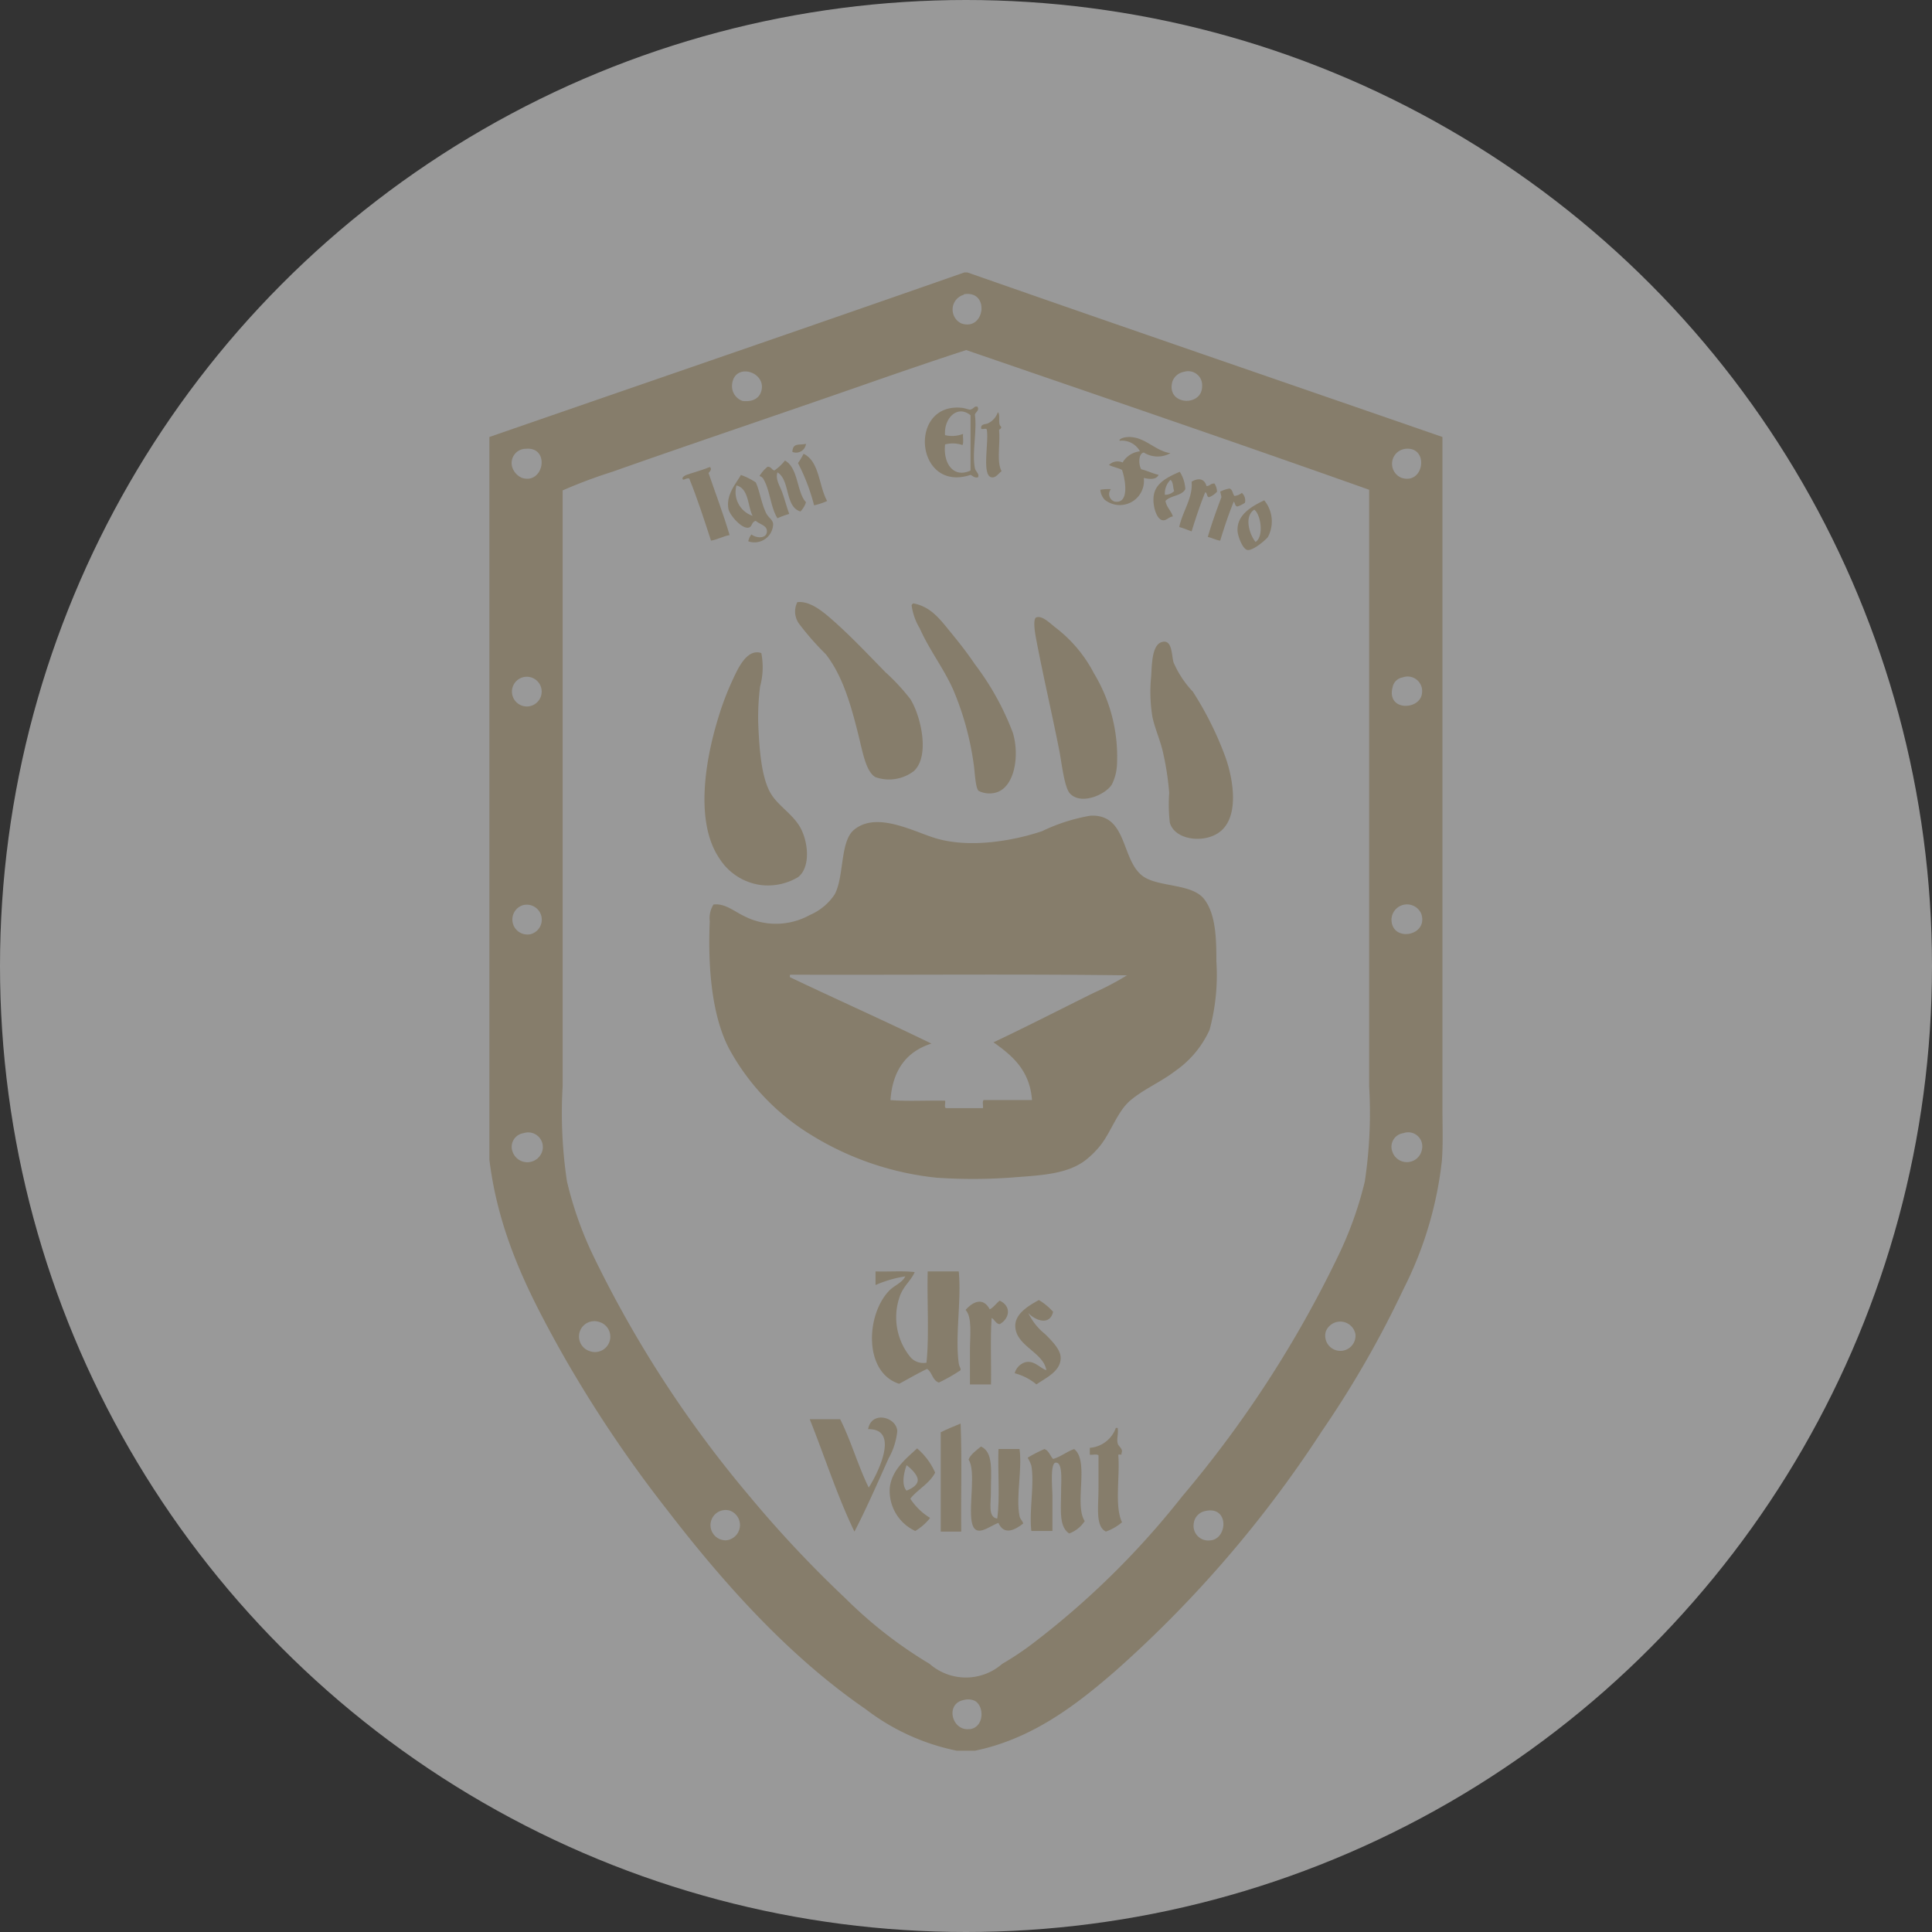 <?xml version="1.0" encoding="UTF-8"?> <svg xmlns="http://www.w3.org/2000/svg" width="156" height="156" viewBox="0 0 156 156"><rect x="0" y="0" width="156" height="156" fill="#333333" stroke="none"/><g id="marken_ursvelunt" transform="translate(-828 -2208)"><g id="mess1_zub_ballistol" transform="translate(253 1889)"><circle id="Ellipse_14" data-name="Ellipse 14" cx="78" cy="78" r="78" transform="translate(575 319)" fill="rgba(255,255,255,0.5)"></circle></g><g id="Gruppe_956" data-name="Gruppe 956" transform="translate(463.43 2165.699)"><g id="Gruppe_955" data-name="Gruppe 955" transform="translate(404.084 64.301)"><path id="Pfad_2998" data-name="Pfad 2998" d="M442.435,64.3h.251c12.752,4.462,25.567,8.857,38.353,13.285v.1c0,17.76,0,36.15,0,53.943,0,1.567.064,3.081-.05,4.462a30.239,30.239,0,0,1-3.109,10.327,82.211,82.211,0,0,1-6.567,11.43,95.052,95.052,0,0,1-16.594,19.3c-3.172,2.767-6.763,5.557-11.431,6.517h-1.453a17.927,17.927,0,0,1-7.37-3.359c-6.212-4.276-11.436-10.128-15.993-16.042a103.059,103.059,0,0,1-8.572-12.784c-2.543-4.56-5.068-9.432-5.815-15.541V77.586C416.869,73.158,429.684,68.763,442.435,64.3Zm-.25,4.111c1.913.678,2.34-2.669.25-2.357-.034.005-.046.049-.05.05A1.241,1.241,0,0,0,442.185,68.412ZM410,130.025a37.025,37.025,0,0,0,.351,7.671,29.511,29.511,0,0,0,2.105,5.965,92.42,92.42,0,0,0,12.634,19.452,93.664,93.664,0,0,0,7.771,8.272,35.356,35.356,0,0,0,6.768,5.264,4.45,4.45,0,0,0,5.866,0,23.982,23.982,0,0,0,2.407-1.6,67.014,67.014,0,0,0,12.131-11.932,91.274,91.274,0,0,0,12.634-19.5,29.7,29.7,0,0,0,2.105-5.915,37.164,37.164,0,0,0,.351-7.671V81.848c-10.779-3.827-21.667-7.544-32.537-11.281-2.633.855-5.528,1.85-8.271,2.808-6.761,2.359-13.616,4.66-20.3,7.019A40.369,40.369,0,0,0,410,81.9Zm16.042-56.148c.44-1.558-2.158-2.35-2.357-.552a1.266,1.266,0,0,0,.852,1.354C425.441,74.771,425.895,74.4,426.042,73.877Zm33.188-.752c-.51,1.918,2.425,2.055,2.406.351a1.126,1.126,0,0,0-1.454-1.153A1.209,1.209,0,0,0,459.23,73.125Zm-53.292,6.918a1.4,1.4,0,0,0,.8.852c1.771.534,2.263-2.535.3-2.357A1.149,1.149,0,0,0,405.938,80.043Zm71.841.852c1.8.541,2.188-2.528.3-2.357A1.219,1.219,0,0,0,477.78,80.9ZM407.142,99.345a1.2,1.2,0,1,0-.351-2.357A1.2,1.2,0,0,0,407.142,99.345Zm69.886-1.6c-.566,2.007,2.205,1.925,2.357.552a1.172,1.172,0,0,0-1.554-1.3A.99.99,0,0,0,477.027,97.74Zm-.1,18.75c-.056,1.925,3,1.431,2.407-.4a1.254,1.254,0,0,0-2.407.4Zm-69.585,1.253a1.211,1.211,0,1,0-.552-2.357A1.211,1.211,0,0,0,407.342,117.743Zm-1.4,17.5a1.259,1.259,0,0,0,2.357.15,1.181,1.181,0,0,0-1.454-1.6A1.117,1.117,0,0,0,405.938,135.24Zm71.039,0a1.236,1.236,0,0,0,2.407-.15,1.135,1.135,0,0,0-1.5-1.3A1.11,1.11,0,0,0,476.977,135.24Zm-63.92,13.836a1.239,1.239,0,1,0-.9,2.306A1.239,1.239,0,0,0,413.057,149.076Zm60.962,1a1.248,1.248,0,0,0-2.407-.251A1.224,1.224,0,1,0,474.02,150.079Zm-50.885,16.595a1.239,1.239,0,0,0,.351-2.407A1.223,1.223,0,1,0,423.135,166.673Zm37.85-1.5a1.184,1.184,0,0,0,1.3,1.5c1.423-.086,1.559-2.863-.451-2.357A1.154,1.154,0,0,0,460.984,165.169Zm-18.1,16.744c1.177-.168,1.181-1.915.351-2.306a1.34,1.34,0,0,0-.852-.05C440.853,179.873,441.428,182.121,442.886,181.913Z" transform="translate(-404.084 -64.301)" fill="#867d6b" fill-rule="evenodd"></path><path id="Pfad_2999" data-name="Pfad 2999" d="M453.058,78.123h.15c.2.306-.147.439-.2.652.182,1.321-.243,3.1,0,4.312.062.308.386.452.251.752-.32.053-.411-.124-.6-.2-4.469,1.478-5.086-5.864-.7-5.415.221.023.374.1.651.15C452.814,78.347,452.9,78.2,453.058,78.123ZM450.6,80.429a2.406,2.406,0,0,0,1.454-.1c-.033.285.066.7-.051.9a2.419,2.419,0,0,0-1.4-.05c-.172,1.525.676,2.758,2.055,2.106V78.825C451.59,77.945,450.489,79.08,450.6,80.429Z" transform="translate(-413.805 -67.294)" fill="#867d6b" fill-rule="evenodd"></path><path id="Pfad_3000" data-name="Pfad 3000" d="M456.118,78.7c.241.227-.034.97.251,1.153.081.249-.175.16-.15.351.1,1.054-.219,2.525.2,3.259-.243.176-.456.551-.8.5-.837-.12-.2-2.923-.4-3.861-.038-.163-.49.089-.451-.15-.008-.313.375-.264.552-.351A1.543,1.543,0,0,0,456.118,78.7Z" transform="translate(-415.059 -67.419)" fill="#867d6b" fill-rule="evenodd"></path><path id="Pfad_3001" data-name="Pfad 3001" d="M472.717,82.562a2.114,2.114,0,0,1-2.156-.05c-.461.089-.421,1.022-.2,1.354.5.123.9.334,1.4.451-.206.407-.707.353-1.2.251a1.949,1.949,0,0,1-3.158,1.754,1.351,1.351,0,0,1-.351-.8,3.416,3.416,0,0,1,.852-.05.633.633,0,0,0,.3,1c1.193.219.9-1.685.6-2.556-.313-.172-.739-.23-1.052-.4a.986.986,0,0,1,1.1-.2,1.858,1.858,0,0,1,1.4-.9,1.653,1.653,0,0,0-1.654-.852c-.027-.193.432-.288.651-.3C470.618,81.179,471.477,82.4,472.717,82.562Z" transform="translate(-417.721 -67.973)" fill="#867d6b" fill-rule="evenodd"></path><path id="Pfad_3002" data-name="Pfad 3002" d="M436.414,81.963a.805.805,0,0,1-1.1.652C435.35,81.856,435.857,82.089,436.414,81.963Z" transform="translate(-410.847 -68.126)" fill="#867d6b" fill-rule="evenodd"></path><path id="Pfad_3003" data-name="Pfad 3003" d="M438.244,86.8a5.127,5.127,0,0,1-1.053.351,15.9,15.9,0,0,0-1.3-3.409,5.508,5.508,0,0,0,.451-.752C437.635,83.6,437.564,85.572,438.244,86.8Z" transform="translate(-410.972 -68.348)" fill="#867d6b" fill-rule="evenodd"></path><path id="Pfad_3004" data-name="Pfad 3004" d="M435.229,87.8c-1.279-.393-.813-2.529-1.855-3.158-.19.558.217,1.124.4,1.655.2.575.352,1.163.552,1.7a6.8,6.8,0,0,0-.953.351c-.546-.867-.6-2.232-1.1-3.108a.514.514,0,0,0-.351-.3,2.894,2.894,0,0,1,.652-.752c.3-.014.323.245.552.3a3.9,3.9,0,0,0,.852-.8c1.087.568.96,2.616,1.7,3.359A1.839,1.839,0,0,1,435.229,87.8Z" transform="translate(-410.112 -68.5)" fill="#867d6b" fill-rule="evenodd"></path><path id="Pfad_3005" data-name="Pfad 3005" d="M426.191,84.331c.2.178.022.377-.1.5.57,1.669,1.191,3.287,1.7,5.013-.552.1-.951.353-1.5.451-.554-1.7-1.105-3.406-1.755-5.013-.245-.1-.5.234-.552,0,.008-.264.614-.385.953-.5.395-.136.839-.25,1.153-.4C426.149,84.389,426.18,84.37,426.191,84.331Z" transform="translate(-408.394 -68.639)" fill="#867d6b" fill-rule="evenodd"></path><path id="Pfad_3006" data-name="Pfad 3006" d="M473.5,87.2c.094.525.454.783.6,1.253-.34.029-.528.366-.852.3-.474-.095-.8-1.167-.7-1.955.129-1.089,1.242-1.571,2.106-1.955a2.9,2.9,0,0,1,.45,1.4C474.819,86.809,473.9,86.744,473.5,87.2Zm-.05-.5a1,1,0,0,0,.752-.3c-.113-.289-.06-.743-.3-.9A1.531,1.531,0,0,0,473.453,86.7Z" transform="translate(-418.908 -68.75)" fill="#867d6b" fill-rule="evenodd"></path><path id="Pfad_3007" data-name="Pfad 3007" d="M430.314,90.527a1.34,1.34,0,0,1,.251-.552c.49.353,1.288.322,1.253-.3-.024-.447-.6-.521-.9-.8-.371.1-.266.5-.6.552-.547.085-1.5-1.011-1.6-1.5-.237-1.175.671-2.14,1-2.757a5.238,5.238,0,0,1,1.2.6c.3.6.455,1.721.852,2.506.169.334.521.5.552.852A1.508,1.508,0,0,1,430.314,90.527Zm-.953-4.512a2.027,2.027,0,0,0,1.3,2.456C430.253,87.631,430.359,86.271,429.361,86.015Z" transform="translate(-409.409 -68.819)" fill="#867d6b" fill-rule="evenodd"></path><path id="Pfad_3008" data-name="Pfad 3008" d="M477.384,86.164c.29,0,.338-.231.652-.2a1.322,1.322,0,0,1,.2.652,1.58,1.58,0,0,1-.652.45c-.2-.036-.12-.348-.3-.4-.412,1.008-.764,2.077-1.1,3.159-.332-.119-.643-.259-1-.351.257-1.244,1.123-2.368,1-3.659C476.732,85.48,477.224,85.564,477.384,86.164Z" transform="translate(-419.481 -68.918)" fill="#867d6b" fill-rule="evenodd"></path><path id="Pfad_3009" data-name="Pfad 3009" d="M479.877,86.571c.259.075.251.417.4.6a1.132,1.132,0,0,0,.6-.25.83.83,0,0,1,.251.8,2.573,2.573,0,0,1-.6.3c-.217-.016-.19-.277-.3-.4-.414,1.007-.769,2.073-1.1,3.159-.375-.06-.649-.221-1-.3.324-1.112.707-2.168,1.1-3.209a3.2,3.2,0,0,0-.1-.45A2.7,2.7,0,0,1,479.877,86.571Z" transform="translate(-420.118 -69.124)" fill="#867d6b" fill-rule="evenodd"></path><path id="Pfad_3010" data-name="Pfad 3010" d="M483.349,87.786a2.675,2.675,0,0,1,.3,2.958c-.154.216-1.2,1.125-1.655,1.053-.391-.063-.783-1.13-.8-1.554C481.132,88.859,482.516,88.2,483.349,87.786Zm-.7,3.359c.691-.436.429-2.2-.1-2.607C481.694,89.087,482.163,90.562,482.647,91.145Z" transform="translate(-420.783 -69.387)" fill="#867d6b" fill-rule="evenodd"></path><path id="Pfad_3011" data-name="Pfad 3011" d="M435.772,98.278c1.07-.125,2.167.85,2.907,1.5,1.469,1.3,2.809,2.729,4.212,4.161a16.622,16.622,0,0,1,2,2.156c.819,1.274,1.633,4.56.3,5.815a3.3,3.3,0,0,1-3.108.5c-.765-.431-1.033-2.016-1.354-3.309-.635-2.559-1.293-4.864-2.657-6.618a22.617,22.617,0,0,1-2.155-2.456A1.683,1.683,0,0,1,435.772,98.278Z" transform="translate(-410.906 -71.657)" fill="#867d6b" fill-rule="evenodd"></path><path id="Pfad_3012" data-name="Pfad 3012" d="M447.748,98.409c1.453.278,2.175,1.319,3.109,2.457.666.812,1.289,1.618,1.854,2.456a21.949,21.949,0,0,1,3.059,5.515c.551,1.774.188,4.3-1.254,4.813a1.952,1.952,0,0,1-1.5-.1c-.266-.241-.3-1.468-.4-2.156a23.681,23.681,0,0,0-1.654-6.016c-.8-1.782-1.879-3.119-2.708-4.963a4.862,4.862,0,0,1-.652-1.855A.255.255,0,0,1,447.748,98.409Z" transform="translate(-413.508 -71.688)" fill="#867d6b" fill-rule="evenodd"></path><path id="Pfad_3013" data-name="Pfad 3013" d="M460.365,99.867c.488-.25,1.179.481,1.6.8a11.051,11.051,0,0,1,3.109,3.71,12.989,12.989,0,0,1,1.855,7.269,4.05,4.05,0,0,1-.4,1.655c-.452.82-2.5,1.755-3.41.752-.453-.5-.663-2.5-.852-3.46-.6-3.034-1.252-5.784-1.854-8.923C460.3,101.074,460.138,100.13,460.365,99.867Z" transform="translate(-416.248 -71.992)" fill="#867d6b" fill-rule="evenodd"></path><path id="Pfad_3014" data-name="Pfad 3014" d="M473.184,102.372c.809-.185.733,1.083.9,1.654a8,8,0,0,0,1.554,2.357,26.854,26.854,0,0,1,2.607,5.214c.588,1.6,1.186,4.61-.251,5.966-1.223,1.155-3.814.865-4.211-.6a13.252,13.252,0,0,1-.05-2.406,22.388,22.388,0,0,0-.5-3.259c-.2-.928-.657-1.935-.852-2.857a12.3,12.3,0,0,1-.1-3.309C472.336,104,472.375,102.556,473.184,102.372Z" transform="translate(-418.84 -72.542)" fill="#867d6b" fill-rule="evenodd"></path><path id="Pfad_3015" data-name="Pfad 3015" d="M430.843,103.512a5.939,5.939,0,0,1-.1,2.708,19.923,19.923,0,0,0-.15,2.908c.078,1.966.225,4.267.953,5.615.546,1.011,1.695,1.659,2.357,2.707.722,1.145.98,3.333-.1,4.162a4.789,4.789,0,0,1-2.808.651,4.7,4.7,0,0,1-3.559-2.205c-1.96-2.931-1.128-7.9-.05-11.38a23.111,23.111,0,0,1,1.1-2.908C428.9,104.894,429.633,103.105,430.843,103.512Z" transform="translate(-408.885 -72.78)" fill="#867d6b" fill-rule="evenodd"></path><path id="Pfad_3016" data-name="Pfad 3016" d="M427.091,127.462c.907-.115,1.651.537,2.406.9a5.632,5.632,0,0,0,5.364-.05,4.57,4.57,0,0,0,2.006-1.655c.781-1.417.43-4.263,1.554-5.214,1.859-1.572,4.939.2,6.718.7,2.719.771,6.15.178,8.473-.6a14.66,14.66,0,0,1,3.91-1.253c3.091-.154,2.433,3.757,4.361,4.964,1.278.8,3.848.534,4.813,1.754s1,3.257,1,5.063a16.853,16.853,0,0,1-.552,5.515,8.117,8.117,0,0,1-2.757,3.308c-1.166.9-2.566,1.472-3.66,2.407-1,.854-1.532,2.5-2.356,3.56a7.165,7.165,0,0,1-1.253,1.253c-1.383,1.052-3.311,1.2-5.464,1.354a42.844,42.844,0,0,1-6.567.05,23.944,23.944,0,0,1-10.127-3.46,18.5,18.5,0,0,1-6.617-6.969c-1.346-2.571-1.725-6.4-1.554-10.277A2.059,2.059,0,0,1,427.091,127.462Zm6.217,5.665c-.039.011-.059.042-.05.1v.1c3.792,1.806,7.666,3.53,11.43,5.364-1.994.63-3.133,2.114-3.309,4.562,1.371.117,2.957.017,4.412.05.052.182-.114.582.1.6h2.957c.032-.2-.065-.533.05-.652h3.911c-.182-2.408-1.592-3.588-3.109-4.662,2.749-1.3,5.459-2.693,8.122-4.01a23.066,23.066,0,0,0,2.657-1.4C451.522,133.06,442.349,133.161,433.308,133.127Z" transform="translate(-408.993 -76.426)" fill="#867d6b" fill-rule="evenodd"></path><path id="Pfad_3017" data-name="Pfad 3017" d="M446.965,167.312c-.265.664-.906,1.114-1.2,1.955a5.073,5.073,0,0,0,.9,4.963,1.388,1.388,0,0,0,1.253.4c.233-2.256.034-4.946.1-7.37h2.507c.228,2.358-.306,5.174,0,7.42.036.266.157.347.15.552a13.39,13.39,0,0,1-1.755,1c-.519-.166-.537-.834-.953-1.1-.783.37-1.5.8-2.256,1.2-2.874-.923-2.687-5.576-.8-7.52.426-.439,1.022-.611,1.3-1.153a9.658,9.658,0,0,0-2.406.7v-1.1C444.844,167.295,446.012,167.2,446.965,167.312Z" transform="translate(-412.624 -86.598)" fill="#867d6b" fill-rule="evenodd"></path><path id="Pfad_3018" data-name="Pfad 3018" d="M461.329,171.16c-.272,1.156-1.447.693-2,.1a4.85,4.85,0,0,0,1.354,1.7c.47.471,1.217,1.191,1.253,1.855.06,1.121-1.159,1.655-1.955,2.206a4.475,4.475,0,0,0-1.755-.9,1.261,1.261,0,0,1,.9-.9c.714-.133,1.137.484,1.655.652-.226-1.448-2.475-1.953-2.507-3.56-.02-1.011,1.091-1.652,1.905-2.105A4.956,4.956,0,0,1,461.329,171.16Z" transform="translate(-415.809 -87.237)" fill="#867d6b" fill-rule="evenodd"></path><path id="Pfad_3019" data-name="Pfad 3019" d="M455.12,170.973c.329-.172.516-.486.8-.7.959.44.816,1.438,0,1.9-.34-.044-.393-.375-.652-.5-.117,1.688-.017,3.593-.05,5.365h-1.7v-2.708c0-1.261.2-2.715-.351-3.309C453.756,170.346,454.583,169.967,455.12,170.973Z" transform="translate(-414.714 -87.251)" fill="#867d6b" fill-rule="evenodd"></path><path id="Pfad_3020" data-name="Pfad 3020" d="M440.713,191.531c-1.381-2.847-2.4-6.053-3.61-9.074h2.457c.875,1.732,1.445,3.769,2.306,5.515.548-.817,2.657-4.762-.05-4.712.266-1.517,2.288-.989,2.356.15a5.586,5.586,0,0,1-.7,2.206C442.614,187.535,441.594,189.849,440.713,191.531Z" transform="translate(-411.235 -89.861)" fill="#867d6b" fill-rule="evenodd"></path><path id="Pfad_3021" data-name="Pfad 3021" d="M452.21,182.942c.117,2.808.016,5.833.05,8.723h-1.655v-8.022C451.121,183.391,451.66,183.161,452.21,182.942Z" transform="translate(-414.159 -89.995)" fill="#867d6b" fill-rule="evenodd"></path><path id="Pfad_3022" data-name="Pfad 3022" d="M468.07,183.39h.15c.067.512-.095.887,0,1.253.07.273.475.43.3.8.077.211-.26.008-.251.15.14,1.764-.317,4.127.3,5.414a4.122,4.122,0,0,1-1.3.752c-.859-.41-.6-1.973-.6-3.46V185.6c-.136-.116-.483-.018-.7-.05v-.552A2.429,2.429,0,0,0,468.07,183.39Z" transform="translate(-417.485 -90.092)" fill="#867d6b" fill-rule="evenodd"></path><path id="Pfad_3023" data-name="Pfad 3023" d="M455.791,191.125c.233-1.672.034-3.776.1-5.615h1.7c.231,1.663-.31,3.869,0,5.414.052.26.235.367.3.6-.68.534-1.554.979-2.006-.05-.788.285-1.9,1.317-2.156-.1-.239-1.322.349-4.116-.251-5.013.118-.371.638-.762,1-1.053,1.025.455.8,2.007.8,3.71C455.29,189.856,455.018,191.026,455.791,191.125Z" transform="translate(-414.783 -90.508)" fill="#867d6b" fill-rule="evenodd"></path><path id="Pfad_3024" data-name="Pfad 3024" d="M449.011,187.457c-.465.9-1.4,1.34-2.006,2.105a5,5,0,0,0,1.6,1.554,4.405,4.405,0,0,1-1.2,1.053,3.568,3.568,0,0,1-2.056-3.51c.179-1.46,1.35-2.363,2.206-3.158A5.435,5.435,0,0,1,449.011,187.457Zm-2.306,1.453c.418-.165.9-.447.9-.852.005-.427-.6-.985-.9-1.2C446.5,187.407,446.264,188.427,446.7,188.911Z" transform="translate(-413.016 -90.55)" fill="#867d6b" fill-rule="evenodd"></path><path id="Pfad_3025" data-name="Pfad 3025" d="M461.62,186.368c.645-.191,1.085-.587,1.7-.8,1.25.972-.023,4.468.852,5.815a2.541,2.541,0,0,1-1.254,1c-.849-.561-.652-1.9-.652-3.56,0-.6.153-2.248-.451-2.155-.452.069-.251,2.124-.251,2.657v2.858h-1.7c-.194-1.626.258-3.752,0-5.264a2.977,2.977,0,0,0-.3-.652,11.243,11.243,0,0,1,1.354-.7C461.284,185.7,461.372,186.114,461.62,186.368Z" transform="translate(-416.1 -90.563)" fill="#867d6b" fill-rule="evenodd"></path></g></g></g></svg> 